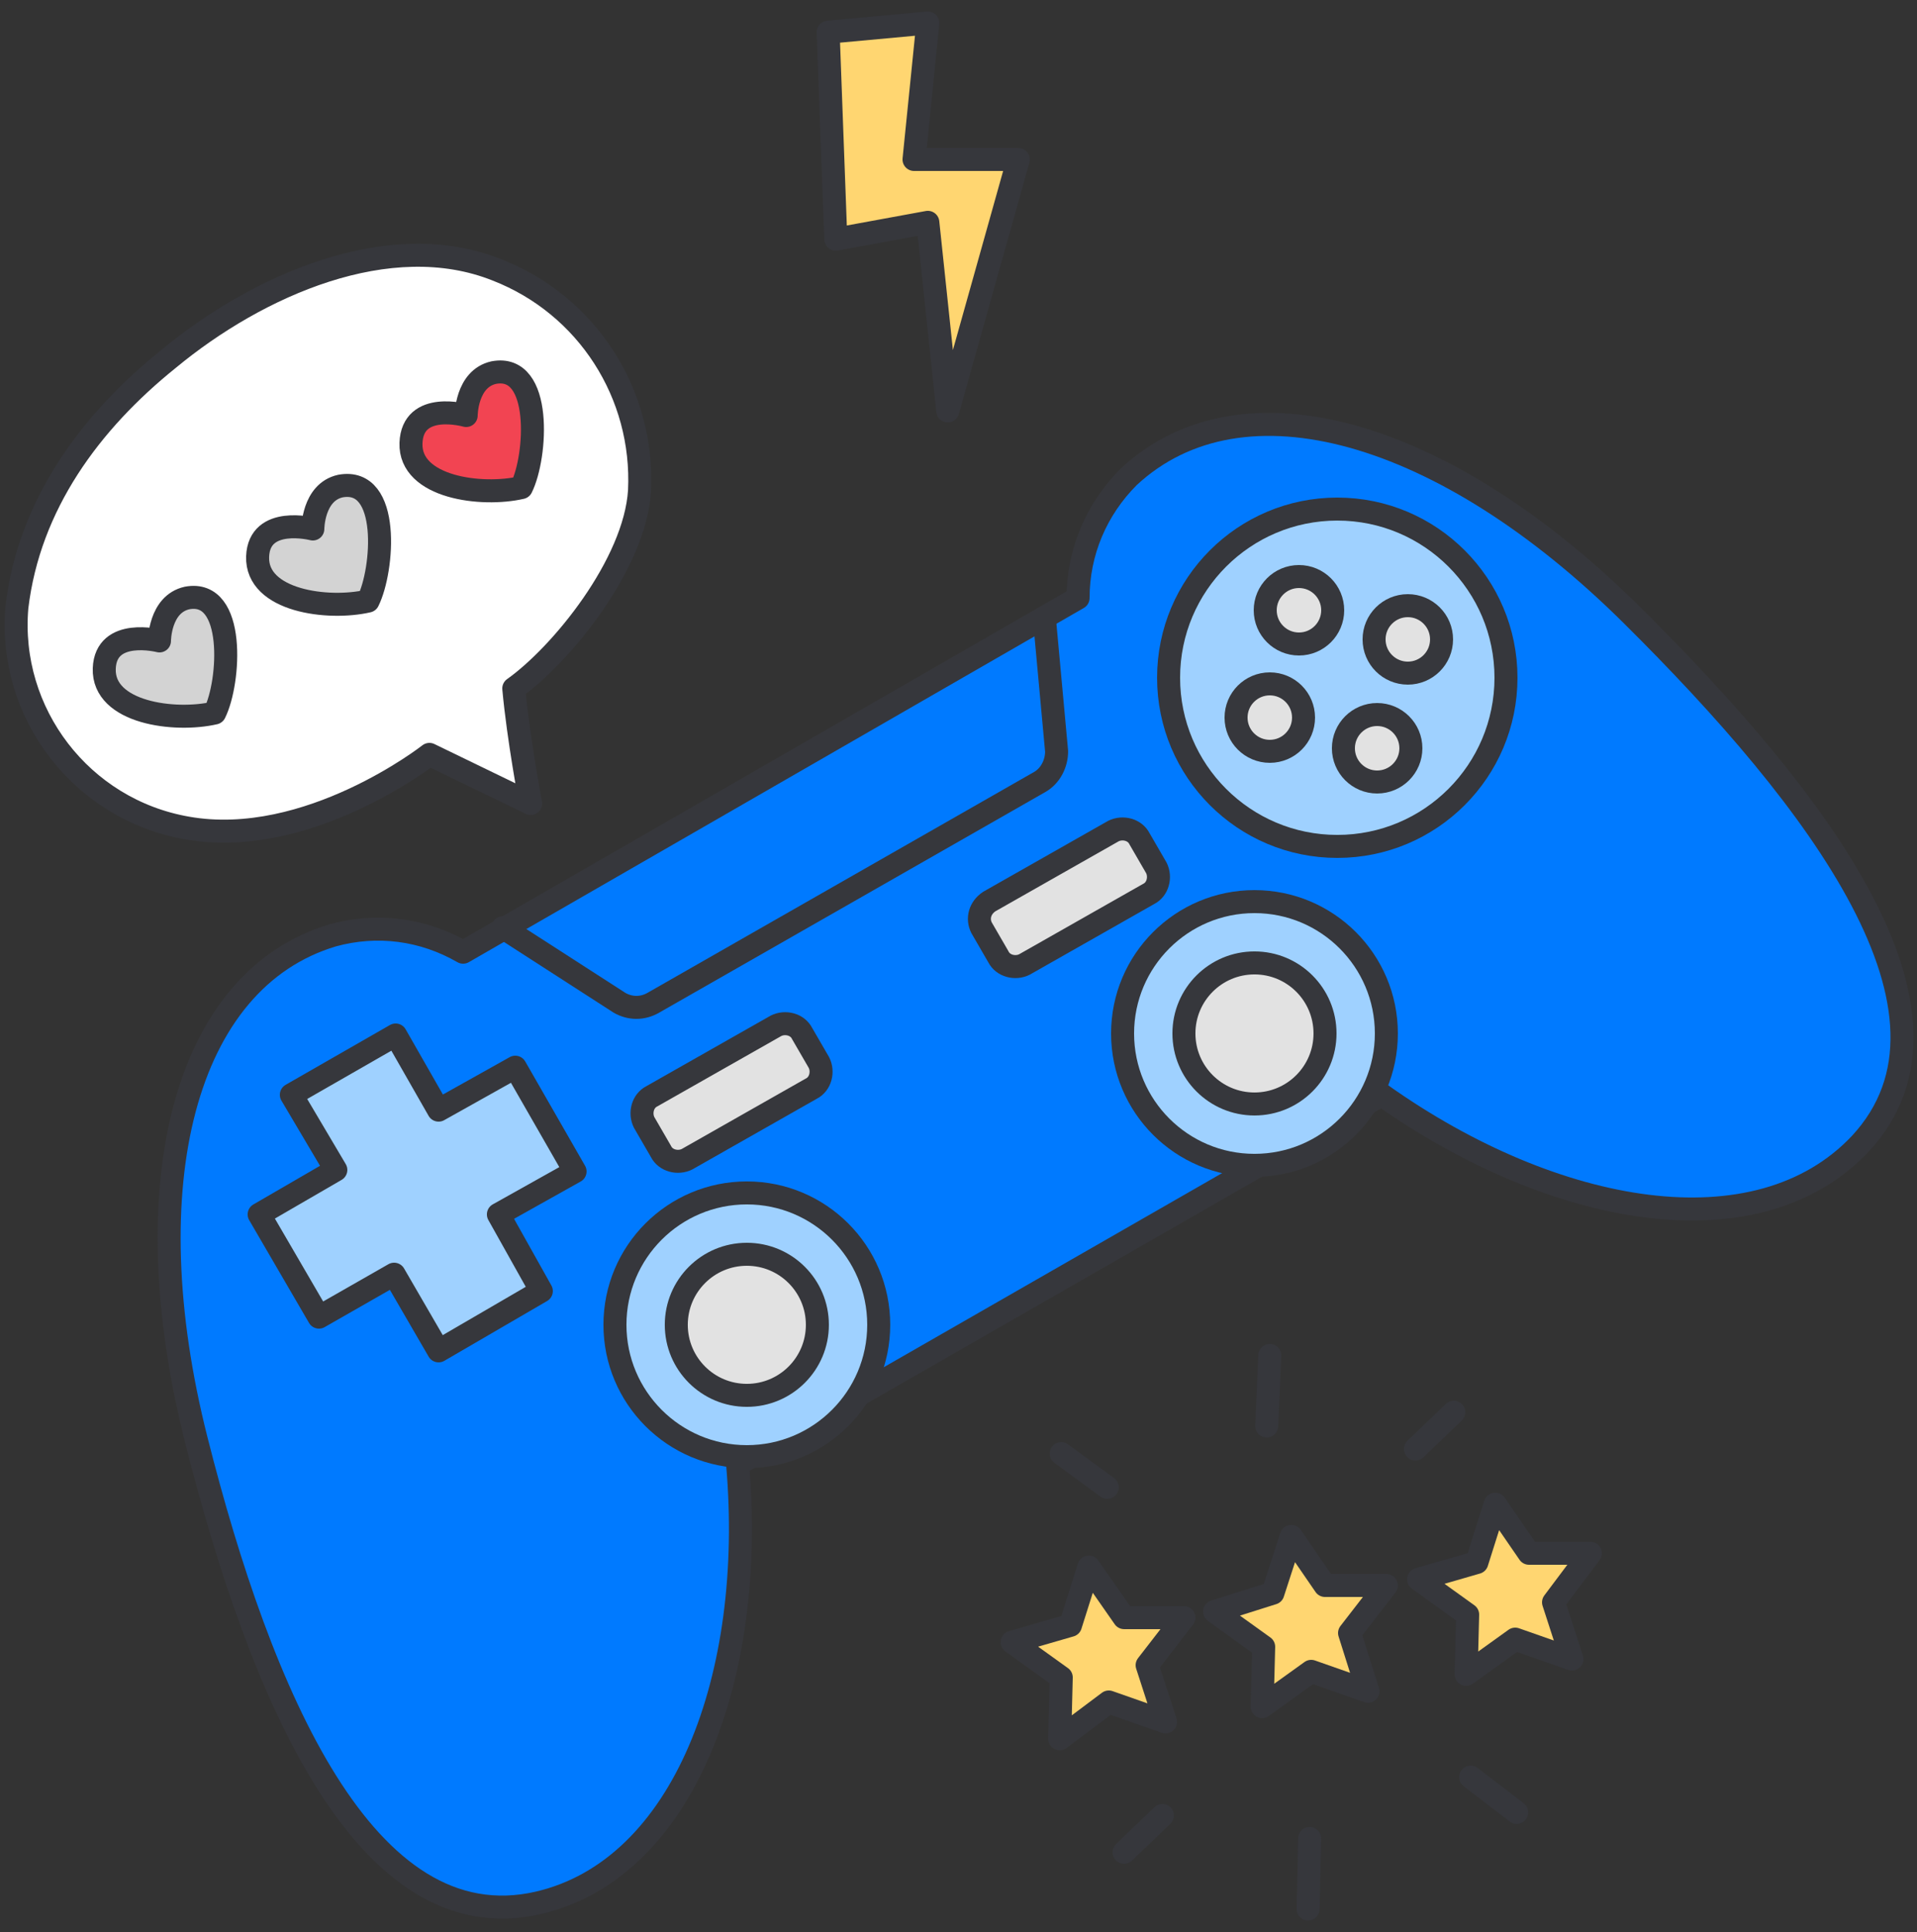 <svg width="125" height="126" viewBox="0 0 125 126" fill="none" xmlns="http://www.w3.org/2000/svg">
<rect x="0" y="0" width="125" height="126" fill="#333333" stroke="none"/>
<path d="M121.297 74.6C114.597 81.7 101.397 79.4 90.097 71.4L48.097 95.5C49.297 109.3 44.597 121.9 35.097 124.1C23.797 126.7 16.997 110.5 12.797 93.9C8.597 77.3 11.997 63.9 21.697 61C24.597 60.2 27.597 60.6 30.197 62.1L70.297 39C70.297 36 71.497 33.2 73.597 31.1C80.997 24.2 94.197 28 106.397 40.1C118.597 52.2 129.197 66.1 121.297 74.6Z" fill="#007AFF" stroke="#36373C" stroke-width="1.5" stroke-linecap="round" stroke-linejoin="round"/>
<path d="M87.199 55.201C93.274 55.201 98.199 50.276 98.199 44.201C98.199 38.126 93.274 33.201 87.199 33.201C81.124 33.201 76.199 38.126 76.199 44.201C76.199 50.276 81.124 55.201 87.199 55.201Z" fill="#9FD1FF" stroke="#36373C" stroke-width="1.5" stroke-linecap="round" stroke-linejoin="round"/>
<path d="M81.799 76.001C86.549 76.001 90.399 72.15 90.399 67.401C90.399 62.651 86.549 58.801 81.799 58.801C77.05 58.801 73.199 62.651 73.199 67.401C73.199 72.15 77.05 76.001 81.799 76.001Z" fill="#9FD1FF" stroke="#36373C" stroke-width="1.5" stroke-linecap="round" stroke-linejoin="round"/>
<path d="M81.799 71.999C84.34 71.999 86.399 69.939 86.399 67.399C86.399 64.858 84.34 62.799 81.799 62.799C79.259 62.799 77.199 64.858 77.199 67.399C77.199 69.939 79.259 71.999 81.799 71.999Z" fill="#E2E2E2" stroke="#36373C" stroke-width="1.5" stroke-linecap="round" stroke-linejoin="round"/>
<path d="M84.7 42C85.915 42 86.9 41.015 86.9 39.8C86.9 38.585 85.915 37.6 84.7 37.6C83.485 37.6 82.5 38.585 82.5 39.8C82.5 41.015 83.485 42 84.7 42Z" fill="#E2E2E2" stroke="#36373C" stroke-width="1.5" stroke-linecap="round" stroke-linejoin="round"/>
<path d="M89.798 51C91.013 51 91.998 50.015 91.998 48.8C91.998 47.585 91.013 46.6 89.798 46.6C88.583 46.6 87.598 47.585 87.598 48.8C87.598 50.015 88.583 51 89.798 51Z" fill="#E2E2E2" stroke="#36373C" stroke-width="1.5" stroke-linecap="round" stroke-linejoin="round"/>
<path d="M91.798 43.9C93.013 43.9 93.998 42.915 93.998 41.7C93.998 40.485 93.013 39.5 91.798 39.5C90.583 39.5 89.598 40.485 89.598 41.7C89.598 42.915 90.583 43.9 91.798 43.9Z" fill="#E2E2E2" stroke="#36373C" stroke-width="1.5" stroke-linecap="round" stroke-linejoin="round"/>
<path d="M82.798 49C84.013 49 84.998 48.015 84.998 46.8C84.998 45.585 84.013 44.6 82.798 44.6C81.583 44.6 80.598 45.585 80.598 46.8C80.598 48.015 81.583 49 82.798 49Z" fill="#E2E2E2" stroke="#36373C" stroke-width="1.5" stroke-linecap="round" stroke-linejoin="round"/>
<path d="M48.698 94.999C53.447 94.999 57.298 91.148 57.298 86.399C57.298 81.649 53.447 77.799 48.698 77.799C43.948 77.799 40.098 81.649 40.098 86.399C40.098 91.148 43.948 94.999 48.698 94.999Z" fill="#9FD1FF" stroke="#36373C" stroke-width="1.5" stroke-linecap="round" stroke-linejoin="round"/>
<path d="M48.698 91.001C51.238 91.001 53.298 88.941 53.298 86.401C53.298 83.86 51.238 81.801 48.698 81.801C46.157 81.801 44.098 83.86 44.098 86.401C44.098 88.941 46.157 91.001 48.698 91.001Z" fill="#E2E2E2" stroke="#36373C" stroke-width="1.5" stroke-linecap="round" stroke-linejoin="round"/>
<path d="M32.797 60.499L40.397 65.399C41.097 65.799 41.897 65.799 42.597 65.399L67.797 50.999C68.497 50.599 68.897 49.799 68.897 48.999L68.097 40.299" stroke="#36373C" stroke-width="1.5" stroke-linecap="round" stroke-linejoin="round"/>
<path d="M42.501 71.499L50.601 66.9C51.201 66.6 52.001 66.799 52.301 67.4L53.401 69.299C53.701 69.9 53.501 70.7 52.901 70.999L44.801 75.6C44.201 75.9 43.401 75.7 43.101 75.1L42.001 73.2C41.701 72.6 41.901 71.799 42.501 71.499Z" fill="#E2E2E2" stroke="#36373C" stroke-width="1.5" stroke-linecap="round" stroke-linejoin="round"/>
<path d="M64.501 58.8L72.601 54.2C73.201 53.9 74.001 54.1 74.301 54.7L75.401 56.6C75.701 57.2 75.501 58 74.901 58.3L66.801 62.9C66.201 63.2 65.401 63 65.101 62.4L64.001 60.5C63.701 59.9 63.901 59.2 64.501 58.8Z" fill="#E2E2E2" stroke="#36373C" stroke-width="1.5" stroke-linecap="round" stroke-linejoin="round"/>
<path d="M33.598 69.6L37.498 76.4L32.498 79.2L35.298 84.2L28.598 88.1L25.698 83.1L20.798 85.9L16.898 79.2L21.898 76.3L18.998 71.4L25.798 67.5L28.598 72.4L33.598 69.6Z" fill="#9FD1FF" stroke="#36373C" stroke-width="1.5" stroke-linecap="round" stroke-linejoin="round"/>
<path d="M11.001 23.4C16.801 18.6 25.401 14.8 32.401 17.6C38.301 19.9 42.001 25.7 41.701 32C41.401 36.8 36.601 42.7 33.501 44.9C33.801 48.2 34.601 52.4 34.601 52.4L28.001 49.2C28.001 49.2 20.101 55.4 12.201 54C5.301 52.8 0.501 46.5 1.101 39.6C1.901 32.9 5.901 27.5 11.001 23.4Z" fill="white" stroke="#36373C" stroke-width="1.5" stroke-linecap="round" stroke-linejoin="round"/>
<path d="M20.398 34.499C20.398 34.499 20.398 32.099 22.198 31.7C25.498 31.099 24.998 37.2 23.998 39.2C21.398 39.8 16.698 39.2 16.798 36.3C16.898 33.599 20.398 34.499 20.398 34.499Z" fill="#D3D3D3" stroke="#36373C" stroke-width="1.5" stroke-linecap="round" stroke-linejoin="round"/>
<path d="M30.398 27.099C30.398 27.099 30.398 24.699 32.198 24.299C35.398 23.699 34.998 29.799 33.998 31.799C31.398 32.399 26.698 31.799 26.798 28.899C26.898 26.099 30.398 27.099 30.398 27.099Z" fill="#F24452" stroke="#36373C" stroke-width="1.5" stroke-linecap="round" stroke-linejoin="round"/>
<path d="M10.398 41.8C10.398 41.8 10.398 39.4 12.198 39C15.398 38.4 14.998 44.5 13.998 46.5C11.398 47.1 6.698 46.5 6.798 43.6C6.898 40.9 10.398 41.8 10.398 41.8Z" fill="#D3D3D3" stroke="#36373C" stroke-width="1.5" stroke-linecap="round" stroke-linejoin="round"/>
<path d="M54 2.1L54.5 15.6L60.5 14.5L61.8 26.8L66.4 10.4H59.6L60.5 1.5L54 2.1Z" fill="#FFD671" stroke="#36373C" stroke-width="1.5" stroke-linecap="round" stroke-linejoin="round"/>
<path d="M86.399 103.401H90.399L87.999 106.501L89.199 110.301L85.499 109.001L82.299 111.301L82.399 107.401L79.199 105.101L82.999 103.901L84.199 100.201L86.399 103.401Z" fill="#FFD671" stroke="#36373C" stroke-width="1.5" stroke-linecap="round" stroke-linejoin="round"/>
<path d="M99.7 101.3H103.7L101.3 104.5L102.5 108.2L98.8 106.9L95.6 109.2L95.7 105.3L92.5 103L96.3 101.9L97.5 98.1L99.7 101.3Z" fill="#FFD671" stroke="#36373C" stroke-width="1.5" stroke-linecap="round" stroke-linejoin="round"/>
<path d="M73.3 105.499H77.2L74.8 108.599L76 112.299L72.3 110.999L69.1 113.399L69.2 109.399L66 107.099L69.8 105.999L71 102.199L73.3 105.499Z" fill="#FFD671" stroke="#36373C" stroke-width="1.5" stroke-linecap="round" stroke-linejoin="round"/>
<path d="M72.199 97.001L69.199 94.801" stroke="#36373C" stroke-width="1.5" stroke-linecap="round" stroke-linejoin="round"/>
<path d="M82.598 93L82.798 88.4" stroke="#36373C" stroke-width="1.5" stroke-linecap="round" stroke-linejoin="round"/>
<path d="M92.297 94.5L94.797 92.1" stroke="#36373C" stroke-width="1.5" stroke-linecap="round" stroke-linejoin="round"/>
<path d="M95.898 115.9L98.898 118.2" stroke="#36373C" stroke-width="1.5" stroke-linecap="round" stroke-linejoin="round"/>
<path d="M85.397 119.9L85.297 124.5" stroke="#36373C" stroke-width="1.5" stroke-linecap="round" stroke-linejoin="round"/>
<path d="M75.797 118.4L73.297 120.8" stroke="#36373C" stroke-width="1.5" stroke-linecap="round" stroke-linejoin="round"/>
</svg>
